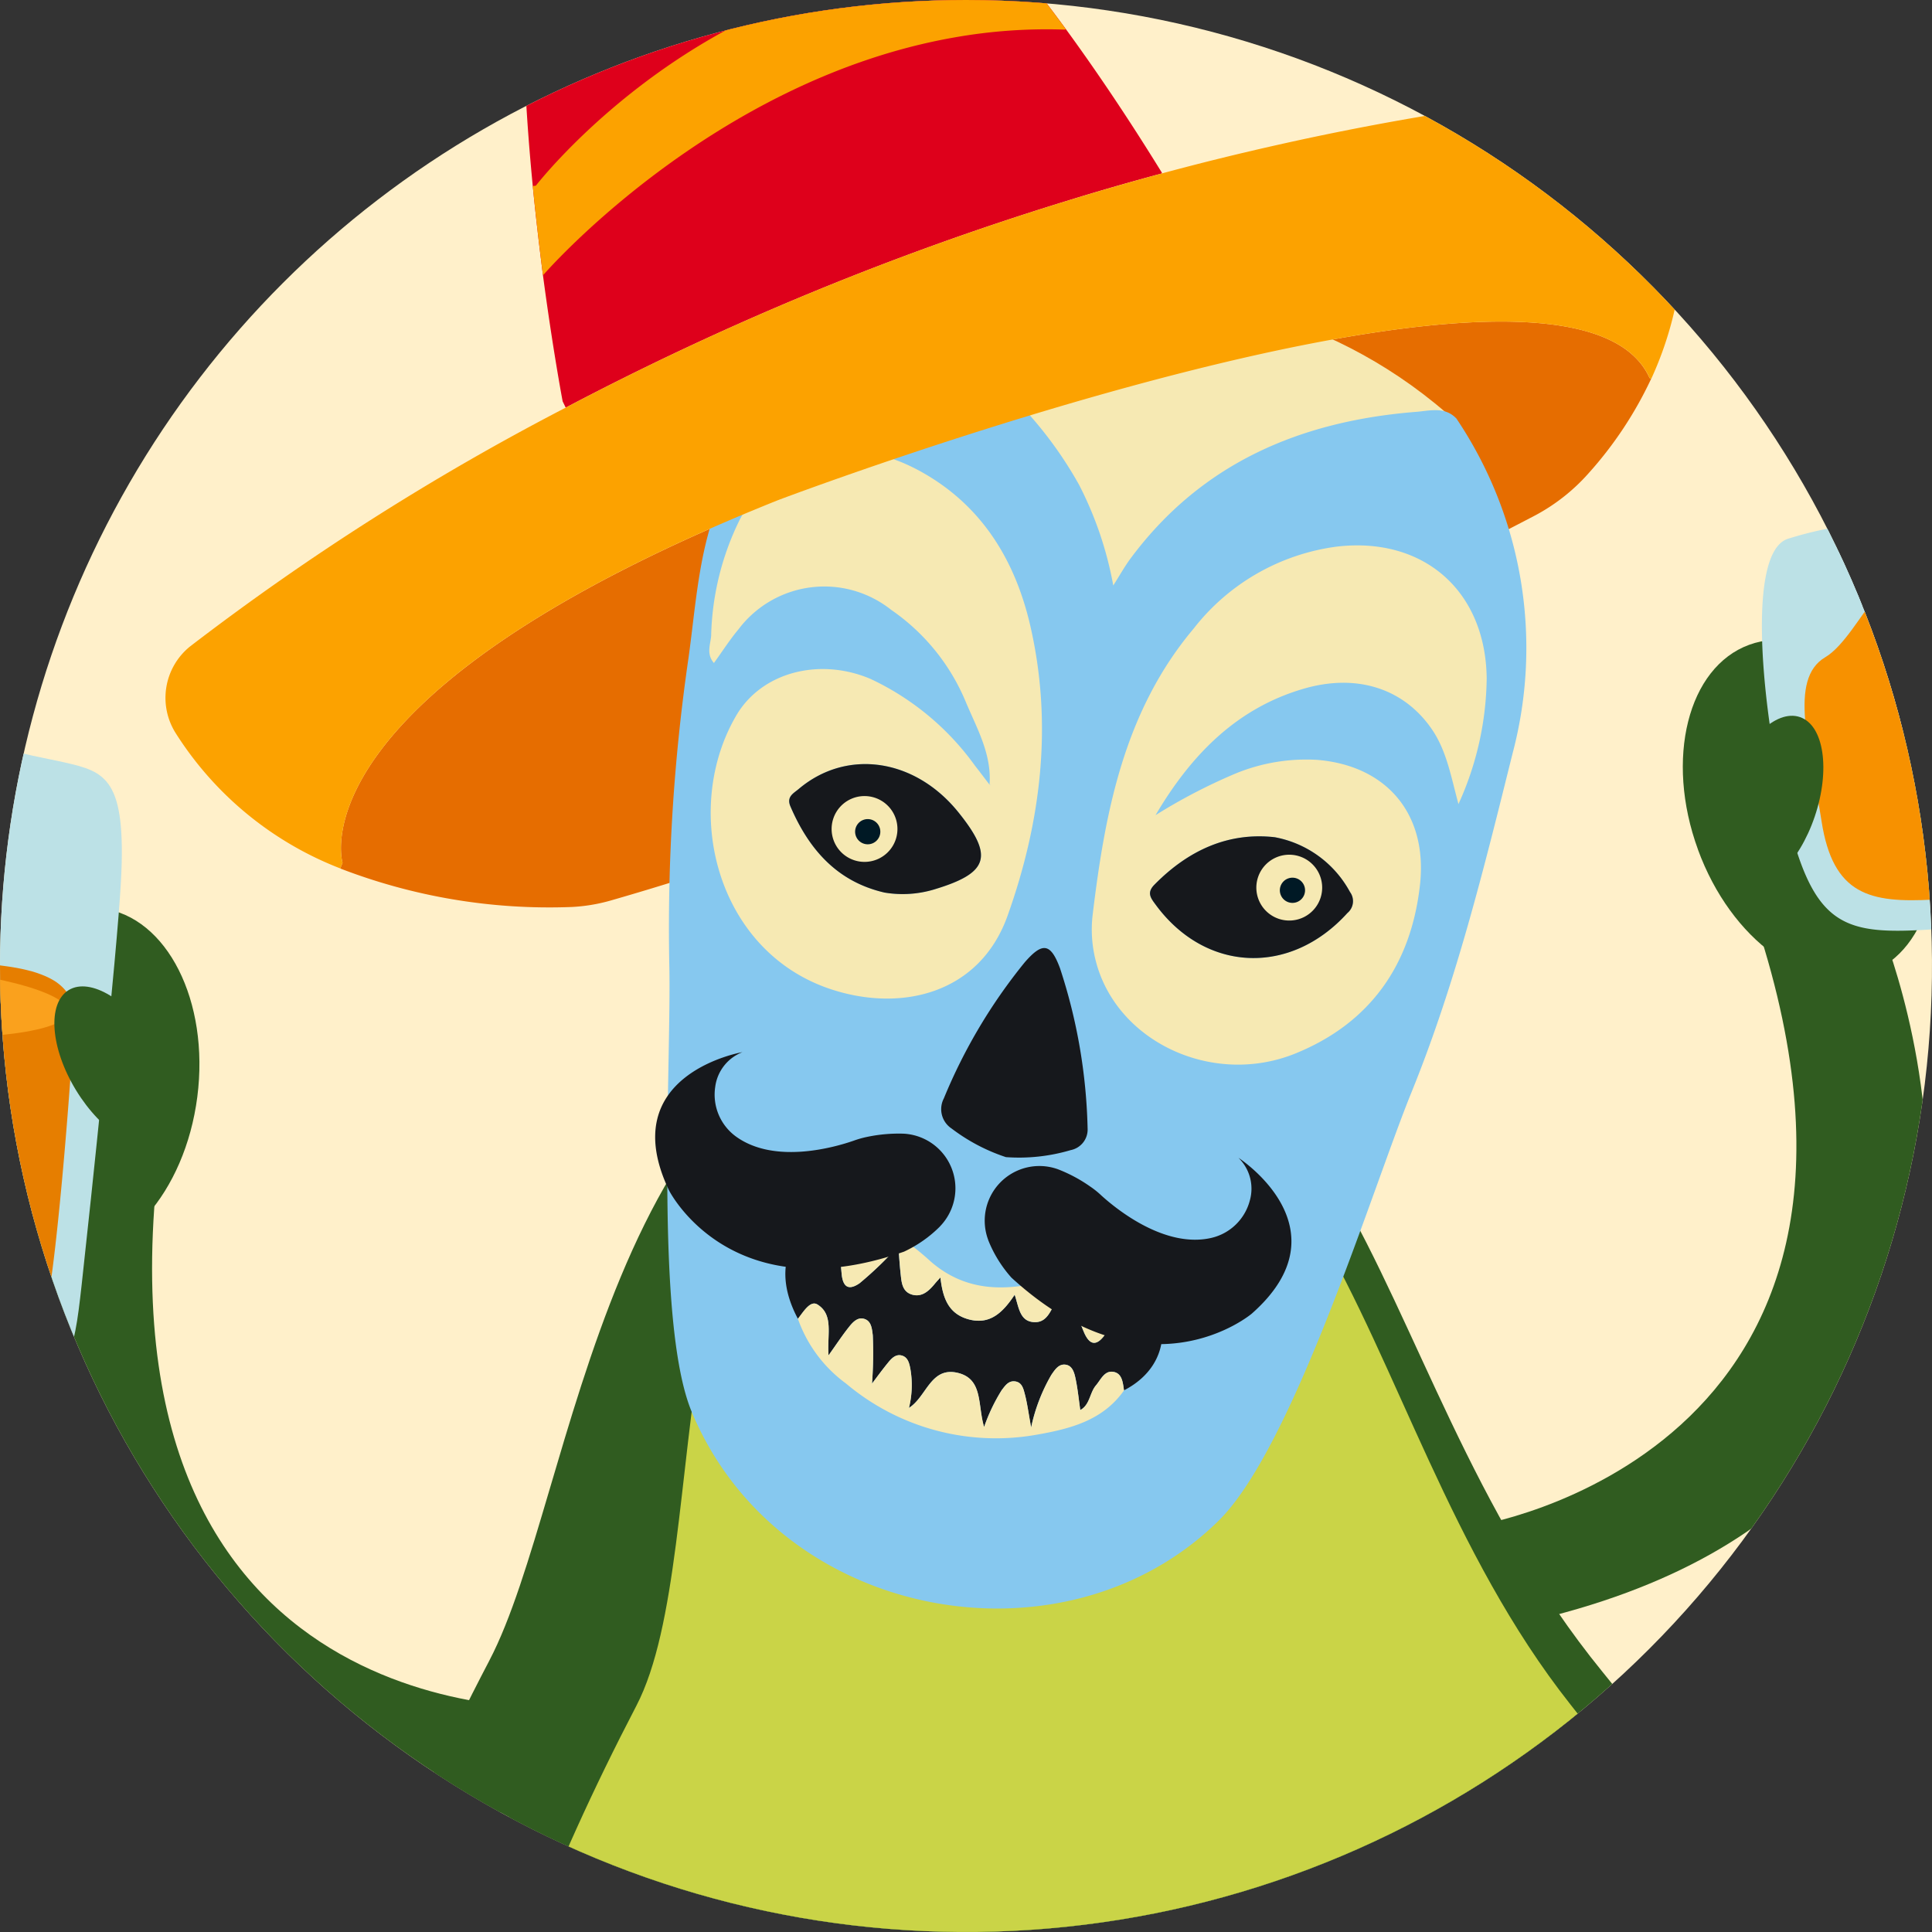 <svg id="Group_83" data-name="Group 83" xmlns="http://www.w3.org/2000/svg" xmlns:xlink="http://www.w3.org/1999/xlink" width="150.73" height="150.73" viewBox="0 0 150.73 150.73">
  <rect x="0" y="0" width="150.73" height="150.73" fill="#333333" stroke="none"/>
  <defs>
    <clipPath id="clip-path">
      <path id="Path_767" data-name="Path 767" d="M45.748,82.093A75.365,75.365,0,1,0,121.116,6.725,75.368,75.368,0,0,0,45.748,82.093" transform="translate(-45.748 -6.725)" fill="none"/>
    </clipPath>
  </defs>
  <g id="Group_82" data-name="Group 82" clip-path="url(#clip-path)">
    <path id="Path_690" data-name="Path 690" d="M229.242,96.462A93.229,93.229,0,1,1,136.011,3.23a93.231,93.231,0,0,1,93.232,93.232" transform="translate(-57.938 -21.099)" fill="#fff0ca"/>
    <path id="Path_691" data-name="Path 691" d="M104.077,55.539h0c5.67-.624,7.056-.762,7.056-.762a24.059,24.059,0,0,1,4.97,11.775,24.1,24.1,0,0,1-2.26,12.577s-.792.1-5.747.66c-14.244,1.605-42.073,4.678-43.832,4.341a16.225,16.225,0,0,1-9.2-5.829s-7.362,1.058-9.234,1.084a18.209,18.209,0,0,1-4.054-.537s-.24.568-1.7.67c-1.258.092-1.59-.3-1.59-.3a32.294,32.294,0,0,0-.235-3.763l-.036-.307a32.95,32.95,0,0,0-.614-3.891s-.056-.47,1.575-.654c1.616-.189,1.718.291,1.718.291a18.2,18.2,0,0,1,3.835-1.416c1.83-.389,9.244-.971,9.244-.971a16.251,16.251,0,0,1,7.7-7.71c1.6-.7,27.839-3.656,42.411-5.256" transform="translate(-79.28 190.903)" fill="#c4dbc4"/>
    <path id="Path_692" data-name="Path 692" d="M43.041,68.166c-.476-.987-.164-1.452-.557-4.285-.373-2.659-.915-3.717-.792-5.164s2.352-1.841,4.448-1.125a5.956,5.956,0,0,1,3.916,5.45,6.9,6.9,0,0,1-2.894,5.926,2.835,2.835,0,0,1-4.121-.8" transform="translate(-62.505 201.048)" fill="#305c20"/>
    <path id="Path_693" data-name="Path 693" d="M47.052,60.364l.291,2.613a3.951,3.951,0,0,0,.869,7.823l.291,2.613a1.925,1.925,0,0,0,2.127,1.7L72.78,72.65a1.925,1.925,0,0,0,1.7-2.127L73.03,57.475a1.928,1.928,0,0,0-2.127-1.7L48.755,58.237a1.925,1.925,0,0,0-1.7,2.127" transform="translate(-52.196 194.948)" fill="#305c20"/>
    <path id="Path_694" data-name="Path 694" d="M36.645,58.569l4.729-.593s1.007,1.2,1.263,4.908c.164,2.423-.424,3.318-.424,3.318l-4.663.516Z" transform="translate(-83.187 204.06)" fill="#65361a"/>
    <path id="Path_695" data-name="Path 695" d="M38.469,58.081c1.447-.159,2.822,1.549,3.078,3.814s-.716,4.238-2.163,4.4-2.827-1.549-3.078-3.819.716-4.238,2.163-4.4" transform="translate(-84.744 204.45)" fill="#804119"/>
    <path id="Path_696" data-name="Path 696" d="M46.092,58.735q4.425-.46,8.845-.956c.02-.005.031.015.036.031.189.429.286.639.47,1.069.01.015.02.036-.005.041q-3.766,1.365-7.531,2.72A.987.987,0,0,1,46.619,61c-.184-.741-.373-1.478-.562-2.219a.049.049,0,0,1,.036-.051m10.231-1.876c1-1.462,3.988.051,3.288,1.488s-3.824.337-3.308-1.483Z" transform="translate(-44.482 197.012)" fill="#c4dbc4"/>
    <path id="Path_697" data-name="Path 697" d="M51.98,57.967c.736-.225,1.483-.429,2.234-.608,1.963-.465,4.264-.312,4.2,2.234-.066,2.807-3.978,4.146-6.186,4.663-1.922.445-5.169.568-5.721-1.917C46.1,60.5,47.64,58.989,49.322,58.6c.578-.133,1.155-.266,1.733-.4a.045.045,0,0,1,.046.031c.056.675.118,1.35.174,2.03,0,.015-.015.041-.036.041-.465.133-.7.2-1.155.327a.049.049,0,0,0-.036.046q.253,1.373.491,2.756c.02.015.026.031.061.02,1.375-.409,2.751-.823,4.131-1.232l.036-.046q-.107-1.695-.235-3.38c0-.036-.02-.051-.061-.02l-.936.307c-.02.005-.041.031-.036.046.046.573.087,1.145.128,1.718.005.02-.015.041-.031.046l-1.309.322c-.02.005-.041-.005-.041-.026-.1-1.058-.2-2.112-.3-3.17a.049.049,0,0,1,.036-.046" transform="translate(-42.89 200.669)" fill="#c4dbc4"/>
    <path id="Path_698" data-name="Path 698" d="M47.5,60.359l-.322,1.2.8-1.023,1.125.481-.777-.833,1-.634-1.248.169-.368-1.232-.041,1.1-1.181-.506.91.828-1.186.3Z" transform="translate(-43.858 206.166)" fill="#c4dbc4"/>
    <path id="Path_699" data-name="Path 699" d="M48.579,58.063l.977-.245-.036-1,.424.7L51,57.26l-.7.731.823.629-.992-.143-.281.532-.225-.6Z" transform="translate(-34.103 199.287)" fill="#c4dbc4"/>
    <path id="Path_700" data-name="Path 700" d="M49.933,57.465a19.148,19.148,0,0,1-3.64,2.689c-.256.128-.327.015-.353-.21a.831.831,0,0,1,.424-.787,15.268,15.268,0,0,1,2.567-1.411c.312-.138.634-.266.951-.394l.051.112" transform="translate(-44.974 201.497)" fill="#c4dbc4"/>
    <path id="Path_701" data-name="Path 701" d="M47.451,57.853c-.056.849-.685,1.038-1.437,1.258a4.245,4.245,0,0,1,1.437-1.258" transform="translate(-44.654 203.554)" fill="#c4dbc4"/>
    <path id="Path_702" data-name="Path 702" d="M104.039,112.209h0c-.445,5.624-.568,7-.568,7a23.822,23.822,0,0,1-12.363,2.648A23.851,23.851,0,0,1,79.3,117.322s.051-.787.424-5.706c1.079-14.142,3.257-41.761,3.911-43.408a16.065,16.065,0,0,1,7.373-7.869s.337-7.352.66-9.172a18.318,18.318,0,0,1,1.273-3.845s-.506-.332-.337-1.774c.148-1.242.593-1.493.593-1.493a31.127,31.127,0,0,0,3.7.47l.307.026a33.489,33.489,0,0,0,3.9.123s.465.031.348,1.651c-.123,1.605-.6,1.616-.6,1.616a18.132,18.132,0,0,1,.66,3.993c.041,1.851-.767,9.162-.767,9.162a16.073,16.073,0,0,1,6.064,8.917c.383,1.677-1.611,27.732-2.756,42.2" transform="translate(92.236 146.81)" fill="#c4dbc4"/>
    <path id="Path_703" data-name="Path 703" d="M82.867,48.225c1.048-.281,1.442.112,4.264.251,2.659.133,3.783-.2,5.169.189s1.355,2.628.271,4.535a5.889,5.889,0,0,1-6.023,2.792,6.812,6.812,0,0,1-5.225-3.906,2.807,2.807,0,0,1,1.544-3.86" transform="translate(99.48 163.547)" fill="#305c20"/>
    <path id="Path_704" data-name="Path 704" d="M96.986,54.64l-2.6-.2a3.908,3.908,0,0,0-7.761-.6l-2.592-.2a1.9,1.9,0,0,0-2.05,1.749L80.273,77.366a1.9,1.9,0,0,0,1.754,2.05l12.951,1.007a1.907,1.907,0,0,0,2.05-1.749L98.74,56.69a1.908,1.908,0,0,0-1.754-2.05" transform="translate(96.221 173.636)" fill="#305c20"/>
    <path id="Path_705" data-name="Path 705" d="M90.445,43.743l-.3,4.709s-1.355.757-5.005.312a5.766,5.766,0,0,1-3.149-1.028l.368-4.622Z" transform="translate(103.324 142.935)" fill="#65361a"/>
    <path id="Path_706" data-name="Path 706" d="M90.221,45.655c-.112,1.437-2.03,2.459-4.279,2.28s-3.988-1.478-3.875-2.914,2.03-2.459,4.279-2.285,3.988,1.483,3.875,2.919" transform="translate(103.6 141.299)" fill="#804119"/>
    <path id="Path_707" data-name="Path 707" d="M85.762,52.674q-.376,4.387-.711,8.774c0,.02-.02.026-.041.031-.45.107-.675.159-1.125.261-.02.005-.041.01-.041-.015Q83.216,57.812,82.6,53.9a.98.98,0,0,1,.854-1.135c.757-.046,1.513-.087,2.265-.133a.045.045,0,0,1,.046.041m-.077,10.292c1.237,1.237-.787,3.865-2.055,2.919s.378-3.783,2.055-2.94Z" transform="translate(105.773 182.085)" fill="#c4dbc4"/>
    <path id="Path_708" data-name="Path 708" d="M87.347,58.886c.082.757.143,1.524.179,2.285.087,1.994-.486,4.2-2.95,3.671-2.72-.588-3.293-4.637-3.385-6.882-.082-1.953.4-5.123,2.925-5.2,1.861-.056,3.042,1.718,3.109,3.42.026.588.046,1.176.066,1.764a.031.031,0,0,1-.031.036c-.67-.066-1.34-.138-2-.2a.054.054,0,0,1-.041-.046l-.1-1.181a.04.04,0,0,0-.036-.041c-.925-.01-1.846-.02-2.771-.036-.015.02-.036.015-.031.056.143,1.411.291,2.827.435,4.244l.036.041q1.664.215,3.328.4c.036.005.051-.01.031-.056l-.128-.966a.049.049,0,0,0-.036-.046c-.562-.061-1.13-.123-1.692-.189a.04.04,0,0,1-.036-.041l-.077-1.334.036-.031q1.565.153,3.139.291a.057.057,0,0,1,.036.046" transform="translate(99.986 182.606)" fill="#c4dbc4"/>
    <path id="Path_709" data-name="Path 709" d="M81.975,53.622l-1.1-.537.844.971-.68,1.007.956-.608.435,1.094.066-1.248,1.268-.133-1.063-.24.711-1.053-.971.731-.077-1.212Z" transform="translate(98.703 181.106)" fill="#c4dbc4"/>
    <path id="Path_710" data-name="Path 710" d="M83.367,55.028l.056.992.982.153-.752.286.046,1.069-.583-.818-.767.685.327-.941-.465-.373.629-.1Z" transform="translate(104.219 191.937)" fill="#c4dbc4"/>
    <path id="Path_711" data-name="Path 711" d="M84.055,56.655a19.194,19.194,0,0,1-1.938-4.039c-.082-.271.046-.317.266-.3a.824.824,0,0,1,.69.562,15.577,15.577,0,0,1,.895,2.751c.077.327.138.665.21,1l-.123.031" transform="translate(103.728 180.763)" fill="#c4dbc4"/>
    <path id="Path_712" data-name="Path 712" d="M82.859,53.969c-.813-.21-.879-.859-.956-1.626a4.121,4.121,0,0,1,.956,1.626" transform="translate(102.95 180.892)" fill="#c4dbc4"/>
    <path id="Path_713" data-name="Path 713" d="M117.882,65.675,90.988,50.055,68.134,52.6,97.671,69.433,80.819,89.541l2.219,7.577,33.4-4.034L112.2,86.929,99.941,85.277Z" transform="translate(46.322 171.483)" fill="#16181c"/>
    <path id="Path_714" data-name="Path 714" d="M90.286,52.37S67.115,89.008,65.831,90.614s-15.809,6.621-15.809,6.621l-.21,6.841,27.292-4.008L112.4,49.911Z" transform="translate(-29.03 170.89)" fill="#16181c"/>
    <path id="Path_715" data-name="Path 715" d="M68.244,67.8S103.9,62.37,90.275,20.823l9.622.112s18.524,43.99-27.665,54.38Z" transform="translate(46.773 51.257)" fill="#305c20"/>
    <path id="Path_716" data-name="Path 716" d="M72.607,32.849c2.582,7.076,8.554,11.391,13.344,9.643s6.585-8.9,4.008-15.967S81.4,15.128,76.61,16.876s-6.585,8.9-4,15.972" transform="translate(59.861 33.428)" fill="#305c20"/>
    <path id="Path_717" data-name="Path 717" d="M65.334,74.535c6.78-12.935,8.927-49.4,34.864-52.421,36.163-4.2,23.181,27.394,43.055,52.35C161.7,97.615,182.4,129.406,164.63,157.429c-16.438,25.942-67.75,25.2-89.985,11.233-19.352-12.153-38.678-38.09-9.31-94.126" transform="translate(-27.152 55.007)" fill="#305c20"/>
    <path id="Path_718" data-name="Path 718" d="M66.91,75.443c6.9-12.925-.675-50.433,25.84-53.388,36.95-4.116,33.443,28.488,53.812,53.5,18.9,23.2,40.141,55.055,22.046,83.042C151.864,184.5,99.423,183.64,76.65,169.615c-19.812-12.2-39.624-38.193-9.74-94.172" transform="translate(-21.55 54.867)" fill="#305c20"/>
    <path id="Path_719" data-name="Path 719" d="M67.338,74.865c6.35-12.194.634-47.3,20.206-51.343,35.933-7.414,34.082,27.716,52.641,51.215C157.41,96.533,178.623,125.7,162,152.109c-15.395,24.449-68.353,25.273-88.1,11-18.012-13.012-34.051-35.437-6.56-88.247" transform="translate(-17.688 58.211)" fill="#cad447"/>
    <path id="Path_720" data-name="Path 720" d="M105.061,51.508c4.77,12.894-4.008,27.747-15.747,32.088s-22-3.472-26.76-16.366-3.211-24.812,8.528-29.153,29.209.537,33.98,13.431" transform="translate(13.008 115.839)" fill="#aa400d"/>
    <path id="Path_721" data-name="Path 721" d="M62.544,62.877c4.77,12.894,15.021,20.707,26.76,16.366,8.007-2.96,14.628-10.814,16.519-19.6-27.277,28.131-47.61,2.8-40.984-22.062-5.859,5.737-6.028,15.211-2.3,25.293" transform="translate(13.013 120.192)" fill="#96320f"/>
    <path id="Path_722" data-name="Path 722" d="M60.017,52.039c-1.565-2.618-1.2-4.642.245-5.5s3.4-.235,4.964,2.383,2.27,6.636.92,7.449-4.566-1.713-6.13-4.331" transform="translate(8.756 155.52)" fill="#dedf64"/>
    <path id="Path_723" data-name="Path 723" d="M57.6,49.447c-.971-2.1-.532-3.594.619-4.131s2.582.1,3.558,2.193,1.186,5.184.1,5.685-3.3-1.651-4.279-3.748" transform="translate(0.798 151.245)" fill="#dedf64"/>
    <path id="Path_724" data-name="Path 724" d="M58.682,47.668c-.971-2.1-.532-3.594.619-4.131s2.582.1,3.553,2.193,1.191,5.184.107,5.685-3.3-1.651-4.279-3.748" transform="translate(5.248 143.929)" fill="#dedf64"/>
    <path id="Path_725" data-name="Path 725" d="M56.476,46.4c-.537-2.25.194-3.63,1.432-3.927s2.51.608,3.047,2.858.128,5.317-1.033,5.593-2.909-2.275-3.446-4.525" transform="translate(-2.362 140.071)" fill="#dedf64"/>
    <path id="Path_726" data-name="Path 726" d="M54.763,43.01c0-2.311,1.028-3.487,2.3-3.487s2.3,1.171,2.3,3.482-1.1,5.2-2.3,5.2-2.306-2.889-2.306-5.2" transform="translate(-8.671 128.166)" fill="#dedf64"/>
    <path id="Path_727" data-name="Path 727" d="M55.776,41.251c.082-2.311,1.155-3.446,2.423-3.4s2.26,1.253,2.178,3.564-1.294,5.159-2.49,5.118-2.193-2.971-2.112-5.282" transform="translate(-4.525 121.284)" fill="#dedf64"/>
    <path id="Path_728" data-name="Path 728" d="M74.7,46.787c.767-1.646.424-2.827-.481-3.252s-2.03.072-2.8,1.718-.946,4.075-.092,4.474,2.6-1.294,3.369-2.94" transform="translate(57.137 144.084)" fill="#dedf64"/>
    <path id="Path_729" data-name="Path 729" d="M76.177,44.483c.368-1.779-.24-2.848-1.217-3.052s-1.958.537-2.326,2.321.026,4.182.941,4.371,2.234-1.861,2.6-3.64" transform="translate(64.266 135.881)" fill="#dedf64"/>
    <path id="Path_730" data-name="Path 730" d="M75.65,42.972c.3-1.795-.343-2.838-1.329-3s-1.938.608-2.239,2.4.179,4.182,1.1,4.336,2.163-1.938,2.464-3.732" transform="translate(62.186 129.917)" fill="#dedf64"/>
    <path id="Path_731" data-name="Path 731" d="M74.373,47.95c.69-1.212.506-2.132-.164-2.51s-1.554-.077-2.245,1.135-.977,3.052-.353,3.41,2.071-.823,2.761-2.035" transform="translate(59.209 151.863)" fill="#dedf64"/>
    <path id="Path_732" data-name="Path 732" d="M87.949,65.75S51.971,68.291,56.127,24.766L46.766,26.99s-8.4,46.987,38.944,46.971Z" transform="translate(-43.928 67.474)" fill="#305c20"/>
    <path id="Path_733" data-name="Path 733" d="M63.628,35.329c-.961,7.47-5.844,13-10.9,12.342s-8.38-7.235-7.419-14.7,5.844-13,10.9-12.342,8.38,7.229,7.419,14.7" transform="translate(-48.234 50.244)" fill="#305c20"/>
    <path id="Path_734" data-name="Path 734" d="M85.558,14.745c11.008.741,13.753,2.608,13.119,7.7s-3.221,15.43-3.962,18.677-2.357,4.98-8.9,5.394-8.947-.148-10.972-7.848-3.661-21.438-.21-22.624a29.658,29.658,0,0,1,10.921-1.3" transform="translate(64.83 25.999)" fill="#bce1e6"/>
    <path id="Path_735" data-name="Path 735" d="M90.713,16.155c2.638.68,6.186,2.255,3.87,3.288-2.383,1.058-11.166.741-14.72.4-4.269-.4-8.9-2.694-5.716-3.886,3.277-1.222,11.146-1.2,16.565.194" transform="translate(66.715 27.615)" fill="#bce1e6"/>
    <path id="Path_736" data-name="Path 736" d="M74.613,41.2c-.895-5.762-2.618-11.085.286-12.8s5.307-9.791,8.5-5.292c1.943,2.746,5.854-6.7,9.418-8.508s7.884.2,4.433,3.512-3.671,4.9-4.448,8.835S90.35,40.093,89.992,42.465s-1.7,4.571-6.652,4.842-7.833-.348-8.728-6.11" transform="translate(67.502 22.876)" fill="#f79100"/>
    <path id="Path_737" data-name="Path 737" d="M76.566,20.46c-.3.363-.286-6.151,3.4-7.695s6.227,1,4.152,4c-1.708,2.464-4.228-.343-7.552,3.7" transform="translate(80.525 16.204)" fill="#f79100"/>
    <path id="Path_738" data-name="Path 738" d="M79.275,15.927c3.492-3.983,7.863-3.743,8.922-1.544,1.094,2.27-1.636,4.014-4.872,3.083-4.187-1.207-6.2.91-4.049-1.539" transform="translate(88.563 18.303)" fill="#f79100"/>
    <path id="Path_739" data-name="Path 739" d="M62.238,16.772c-3.252-.3-3.364.1-3.983,2.715s-3.932,3.722-8.385,4.126-5.292,2.1-6.391,9.827S40.6,60.5,40.473,64.1s-.987,6.013,4.382,7.281,19.72,2.04,24.112,1.912,4.714-1.5,5.358-7.311S77.1,40.041,77.393,34.468c.424-7.966-1.191-8.5-4.361-9.229s-7.6-1.079-8.063-4.78c-.133-1.043-.251-2.1-.389-3.134-.066-.486-1.743-.5-2.342-.552" transform="translate(-67.954 34.253)" fill="#bce1e6"/>
    <path id="Path_740" data-name="Path 740" d="M48.408,16.466c-3.216-.511-4.279-.455-4.5.731s-.578,2.7.45,3.073a39.808,39.808,0,0,0,7.26,1.094c1.447-.031,1.759-.823,1.8-2.045s-.179-1.59-1.672-2.066a29.135,29.135,0,0,0-3.339-.787" transform="translate(-54.308 32.08)" fill="#bce1e6"/>
    <path id="Path_741" data-name="Path 741" d="M69.23,49.536c1-4.233,2.2-20.922,2.245-22.982a3.523,3.523,0,0,0-.291-1.585,2.882,2.882,0,0,0-.593-.844l-.02-.02a3.729,3.729,0,0,0-.424-.358l-.01-.01a4.809,4.809,0,0,0-.537-.322l-.061-.031a5.69,5.69,0,0,0-.557-.245.8.8,0,0,0-.118-.046c-.225-.087-.465-.164-.726-.24l-.092-.02c-.23-.061-.481-.123-.736-.174l-.23-.046c-.3-.056-.614-.107-.956-.153-.266-.036-.532-.072-.792-.1-3.983-.5-7.94-.762-7.94-.762-2.5-.245-4.78-.368-6.759-.368q-.591,0-1.15.015a17.558,17.558,0,0,0-5.149.736,2.361,2.361,0,0,0-1.462,1.1c-.746,1.784-1.34,11.749-1.764,16.77s-.91,8.942,6.238,10.522,20.891,3.4,21.888-.833" transform="translate(-65.698 52.915)" fill="#e67e00"/>
    <path id="Path_742" data-name="Path 742" d="M51.672,17.727c.251-2.06-1.217-2.633-3.686-2.9s-3.881.736-3.927,2.5a48.433,48.433,0,0,0,.312,5.614c.1.516,1.442.833,2.991,1.074s2.587.3,2.9-.491a54.952,54.952,0,0,0,1.411-5.788" transform="translate(-52.715 26.401)" fill="#b67134"/>
    <path id="Path_743" data-name="Path 743" d="M69.144,25.179c-.1,1.513-6.391,2.352-14.07,1.876s-13.82-2.1-13.723-3.615,6.391-2.352,14.065-1.871,13.82,2.1,13.728,3.61" transform="translate(-63.837 53.768)" fill="#faa11d"/>
    <path id="Path_744" data-name="Path 744" d="M54.963,33.963c-1.687,1.033-4.683-.792-6.693-4.08s-2.265-6.785-.578-7.817,4.688.792,6.693,4.08,2.265,6.785.578,7.817" transform="translate(-42.335 55.179)" fill="#305c20"/>
    <path id="Path_745" data-name="Path 745" d="M73.809,30.954c1.871.639,4.4-1.8,5.634-5.45s.716-7.117-1.156-7.756-4.4,1.8-5.634,5.455-.721,7.117,1.155,7.751" transform="translate(62.14 38.197)" fill="#305c20"/>
    <path id="Path_746" data-name="Path 746" d="M60.861,18.692l.1.092-.118-.082.015-.01" transform="translate(16.347 42.493)" fill="#8e6551"/>
    <path id="Path_747" data-name="Path 747" d="M153.088,16.033l.128.056A30.055,30.055,0,0,1,148.3,23.5a14.94,14.94,0,0,1-4.152,3.262c-8.441,4.423-41.506,21.254-72.131,30.043a13.405,13.405,0,0,1-3.052.5A45.3,45.3,0,0,1,50.94,54.3l.179-.445S47.075,40.79,85.078,25.574c0,0,61.773-23.432,68.01-9.54" transform="translate(-24.394 13.457)" fill="#e66d00"/>
    <path id="Path_748" data-name="Path 748" d="M58.94,13.68s27.348-9.464,46.3,8C104.086,23.9,76.63,37.649,76.63,37.649Z" transform="translate(8.508 11.347)" fill="#f6e9b3"/>
    <path id="Path_749" data-name="Path 749" d="M117.48,20.067c-.9-.931-2.066-.588-3.093-.506-9.009.711-16.75,3.962-22.3,11.427-.46.619-.838,1.3-1.36,2.122a28.073,28.073,0,0,0-2.669-7.858A30.966,30.966,0,0,0,72.221,11.477a2.02,2.02,0,0,0-.614-.061,9.7,9.7,0,0,1-.8.726A31.966,31.966,0,0,0,59.475,27.92c-1.156,3.518-1.38,7.209-1.887,10.844a146.051,146.051,0,0,0-1.5,23.851c.189,7.5-1.176,27.972,1.759,34.987,6.851,16.392,29.112,20.3,41.1,8.472,5.854-5.777,11.995-25.917,15.037-33.4,3.482-8.569,5.67-17.516,7.9-26.474a32.075,32.075,0,0,0-4.4-26.137" transform="translate(-3.873 12.568)" fill="#86c8ef"/>
    <path id="Path_750" data-name="Path 750" d="M78.436,39.632c.169-2.388-1.007-4.392-1.876-6.478a16.307,16.307,0,0,0-5.793-7.127,8.381,8.381,0,0,0-11.908,1.5c-.69.823-1.268,1.733-1.928,2.643-.624-.721-.256-1.483-.215-2.142a21.546,21.546,0,0,1,2.265-9.111c3.15-5.767,8.83-6.59,14.081-3.691,4.755,2.628,7.373,6.912,8.554,12.046,1.769,7.69.838,15.287-1.769,22.6-2.193,6.156-8.385,7.587-13.912,5.706C57.1,52.568,54.39,41.585,58.675,34.264c1.979-3.38,6.483-4.545,10.466-2.858a20.975,20.975,0,0,1,8.15,6.764c.383.486.752.982,1.13,1.472l.123.082-.107-.092m-8.191,8.446a8.517,8.517,0,0,0,3.85-.24c4.279-1.283,4.688-2.577,1.9-6.033-3.39-4.2-8.7-4.975-12.45-1.81-.4.343-.977.6-.644,1.365,1.447,3.354,3.635,5.864,7.342,6.718" transform="translate(-1.233 21.557)" fill="#f6e9b3"/>
    <path id="Path_751" data-name="Path 751" d="M91.013,35.223c-.583-2.147-.92-4.162-2.091-5.859C86.775,26.255,83.16,25.018,79,26.209c-5.317,1.524-8.876,5.23-11.621,9.883a43.9,43.9,0,0,1,6.227-3.242,14.5,14.5,0,0,1,6.376-1.074c5.425.44,8.636,4.218,8.032,9.73-.68,6.176-3.819,10.768-9.689,13.165-6.468,2.643-14.014-.9-15.614-7.235a9.784,9.784,0,0,1-.24-3.543c.966-8.032,2.454-15.906,7.879-22.353a16.958,16.958,0,0,1,11.166-6.4c6.78-.8,11.626,3.461,11.7,10.282a24.244,24.244,0,0,1-2.2,9.8M76.672,37.81c-3.61-.4-6.723,1.007-9.377,3.7-.639.644-.276,1.063.107,1.585,3.891,5.276,10.5,5.542,14.945.629a1.2,1.2,0,0,0,.2-1.641,8.411,8.411,0,0,0-5.875-4.274" transform="translate(22.772 27.506)" fill="#f6e9b3"/>
    <path id="Path_752" data-name="Path 752" d="M65.155,37.5a14.475,14.475,0,0,1-4.233-2.229,1.811,1.811,0,0,1-.608-2.352,42.288,42.288,0,0,1,6.309-10.614c1.391-1.6,2.025-1.508,2.756.465A42.915,42.915,0,0,1,71.53,35.246a1.638,1.638,0,0,1-1.319,1.708,14.166,14.166,0,0,1-5.057.547" transform="translate(13.322 52.775)" fill="#16181c"/>
    <path id="Path_753" data-name="Path 753" d="M65.232,28.409c-3.707-.854-5.9-3.364-7.342-6.718-.332-.767.24-1.023.644-1.365,3.748-3.165,9.06-2.388,12.45,1.81,2.786,3.456,2.377,4.75-1.9,6.033a8.517,8.517,0,0,1-3.85.24" transform="translate(3.78 41.228)" fill="#16181c"/>
    <path id="Path_754" data-name="Path 754" d="M73.021,19.555A8.411,8.411,0,0,1,78.9,23.829a1.2,1.2,0,0,1-.2,1.641c-4.443,4.913-11.054,4.648-14.945-.629-.383-.522-.746-.941-.107-1.585,2.654-2.694,5.767-4.106,9.377-3.7" transform="translate(26.422 45.761)" fill="#16181c"/>
    <path id="Path_755" data-name="Path 755" d="M84.849,30.333c2.909,2.27,3.441,6.826-.7,8.968-.087-.578-.128-1.283-.762-1.432-.741-.174-1.028.568-1.421,1.038-.5.588-.465,1.518-1.227,1.928-.123-.838-.2-1.672-.373-2.485-.1-.45-.245-1-.8-1.058-.521-.056-.813.409-1.079.8A13.766,13.766,0,0,0,76.9,42.2c-.21-1.171-.3-1.892-.481-2.587-.118-.435-.225-.977-.828-1.017-.481-.031-.726.358-.982.69a14.1,14.1,0,0,0-1.375,2.873c-.527-1.749-.056-3.794-2.127-4.239-2.055-.435-2.367,1.887-3.737,2.751a7.361,7.361,0,0,0,.107-3.068c-.082-.414-.179-.869-.639-1.012s-.8.184-1.063.511c-.45.542-.859,1.109-1.283,1.672A33.45,33.45,0,0,0,64.552,35c-.066-.516-.107-1.135-.706-1.288-.506-.128-.879.3-1.176.67-.481.614-.92,1.273-1.57,2.188-.118-1.636.419-3.165-.864-3.968-.568-.353-1.1.588-1.524,1.115-2.3-4.3-.312-7.608,3.456-8.538a23.039,23.039,0,0,0-.031,5.174c.138.982.619,1.115,1.386.588a27.746,27.746,0,0,0,3.022-2.919c.061.8.1,1.472.174,2.137s.1,1.442.9,1.672c.746.215,1.283-.261,1.738-.808.128-.158.266-.307.47-.532.174,1.5.562,2.776,2.112,3.242,1.749.522,2.771-.527,3.681-1.892.332.971.383,2.076,1.513,2.137,1.074.056,1.319-1.028,1.789-1.754.24-.383.189-.941.706-1.171.455,1.227.879,2.464,1.38,3.666.455,1.1,1.028,1.176,1.733.128a34.787,34.787,0,0,0,2.106-4.515" transform="translate(3.54 69.172)" fill="#16181c"/>
    <path id="Path_756" data-name="Path 756" d="M57.923,27.808c.419-.527.966-1.467,1.529-1.115,1.283.8.741,2.331.864,3.968.649-.915,1.084-1.575,1.575-2.188.286-.368.665-.8,1.171-.67.6.153.639.772.706,1.288a31.232,31.232,0,0,1-.061,3.773c.424-.562.838-1.13,1.283-1.672.271-.327.6-.66,1.069-.511.455.143.557.6.639,1.012a7.361,7.361,0,0,1-.107,3.068c1.37-.864,1.682-3.185,3.737-2.751,2.071.445,1.6,2.49,2.127,4.239a14.378,14.378,0,0,1,1.37-2.873c.261-.332.506-.721.987-.69.6.041.711.583.823,1.017.184.7.276,1.416.491,2.587a13.911,13.911,0,0,1,1.57-4.106c.276-.394.562-.854,1.084-.8.552.056.706.608.8,1.058.174.813.256,1.646.378,2.485.757-.409.721-1.34,1.222-1.928.4-.47.685-1.212,1.421-1.038.634.148.68.859.767,1.432-1.641,2.342-4.182,2.991-6.749,3.446a18.15,18.15,0,0,1-14.934-3.978,10.6,10.6,0,0,1-3.758-5.051" transform="translate(4.325 75.082)" fill="#f6e9b3"/>
    <path id="Path_757" data-name="Path 757" d="M81.414,30.377a34.787,34.787,0,0,1-2.106,4.515c-.706,1.048-1.278.977-1.733-.128-.5-1.2-.925-2.439-1.38-3.666-.516.23-.465.787-.706,1.171-.47.726-.716,1.81-1.789,1.754-1.13-.061-1.181-1.166-1.513-2.137-.91,1.365-1.933,2.413-3.681,1.892-1.549-.465-1.938-1.738-2.112-3.242-.2.225-.343.373-.47.532-.455.547-.992,1.023-1.738.808-.8-.23-.828-1-.9-1.672s-.112-1.334-.174-2.137a27.746,27.746,0,0,1-3.022,2.919c-.767.527-1.248.394-1.386-.588a23.039,23.039,0,0,1,.031-5.174c1.81-.358,2.8,1.1,4.08,1.882a21.4,21.4,0,0,1,2.838,2.2c2.592,2.239,5.532,2.342,8.676,1.575a32.706,32.706,0,0,1,5.389-.961c.629-.046,1.263-.189,1.7.455" transform="translate(6.976 69.128)" fill="#f6e9b3"/>
    <path id="Path_758" data-name="Path 758" d="M77.979,36.364a4.267,4.267,0,0,0-2.843-7.219,11.989,11.989,0,0,0-2.827.245,7.509,7.509,0,0,0-1.089.307c-1.488.516-6.156,1.851-9.167-.327a4.042,4.042,0,0,1-1.621-3.886,3.367,3.367,0,0,1,2.122-2.7s-10.047,1.713-5.731,10.778c0,0,4.765,9.54,18.34,4.786a9.8,9.8,0,0,0,2.817-1.979" transform="translate(-4.631 59.302)" fill="#16181c"/>
    <path id="Path_759" data-name="Path 759" d="M61.049,30.809A4.266,4.266,0,0,1,66.5,25.292a11.686,11.686,0,0,1,2.5,1.34,6.814,6.814,0,0,1,.879.706c1.166,1.058,4.934,4.126,8.559,3.308a4.047,4.047,0,0,0,3.022-2.935,3.368,3.368,0,0,0-.89-3.318s8.564,5.522,1.033,12.163c0,0-8.14,6.9-18.749-2.817a9.877,9.877,0,0,1-1.81-2.93" transform="translate(16.052 65.936)" fill="#16181c"/>
    <path id="Path_760" data-name="Path 760" d="M103.554,37.332c-2.592-4.208-5.1-7.925-7.49-11.2q-1.979-2.7-3.86-5.011C73.168-2.3,61.567,2.836,60.356,3.46l-.1.066c-7.368,2.889-7.132,20.9-5.777,34.859.245,2.485.521,4.816.792,6.933.772,5.823,1.539,9.863,1.539,9.863l.24.491A227.065,227.065,0,0,1,96,39.587q3.7-1.15,7.567-2.188Z" transform="translate(-12.914 -23.87)" fill="#de001b"/>
    <path id="Path_761" data-name="Path 761" d="M164.19,30.425l-.128-.061C157.82,16.473,96.047,39.9,96.047,39.9c-38,15.216-33.959,28.284-33.959,28.284l-.179.44A26.521,26.521,0,0,1,49.06,58.055a5.153,5.153,0,0,1,1.12-6.739A196.922,196.922,0,0,1,79.5,32.675,226.828,226.828,0,0,1,118.451,16.59q3.7-1.143,7.567-2.188,4.44-1.2,9.08-2.239a214.969,214.969,0,0,1,23.969-3.978,6.462,6.462,0,0,1,7.01,5.087,27.326,27.326,0,0,1-1.887,17.153" transform="translate(-35.363 -0.873)" fill="#fca200"/>
    <path id="Path_762" data-name="Path 762" d="M95.464,11.283l-.056.046a41.367,41.367,0,0,0-8.687.619C67.825,15.282,54.7,30.472,54.7,30.472l-.026-.005c-.271-2.117-.547-4.453-.792-6.933l.24-.031S64.839,9.6,82.35,6.7A38.936,38.936,0,0,1,91.6,6.268q1.879,2.308,3.86,5.016" transform="translate(-12.315 -9.018)" fill="#fca200"/>
    <path id="Path_763" data-name="Path 763" d="M69.77,21.162a2.568,2.568,0,1,1-3.461-1.109,2.569,2.569,0,0,1,3.461,1.109" transform="translate(33.099 46.915)" fill="#f6e9b3"/>
    <path id="Path_764" data-name="Path 764" d="M65.387,20.652a.983.983,0,1,0,1.324-.424.985.985,0,0,0-1.324.424" transform="translate(34.573 48.356)" fill="#001925"/>
    <path id="Path_765" data-name="Path 765" d="M63.289,20.267a2.568,2.568,0,1,1-3.461-1.109,2.57,2.57,0,0,1,3.461,1.109" transform="translate(6.444 43.234)" fill="#f6e9b3"/>
    <path id="Path_766" data-name="Path 766" d="M58.906,19.758a.983.983,0,1,0,1.324-.424.985.985,0,0,0-1.324.424" transform="translate(7.918 44.679)" fill="#001925"/>
  </g>
</svg>
